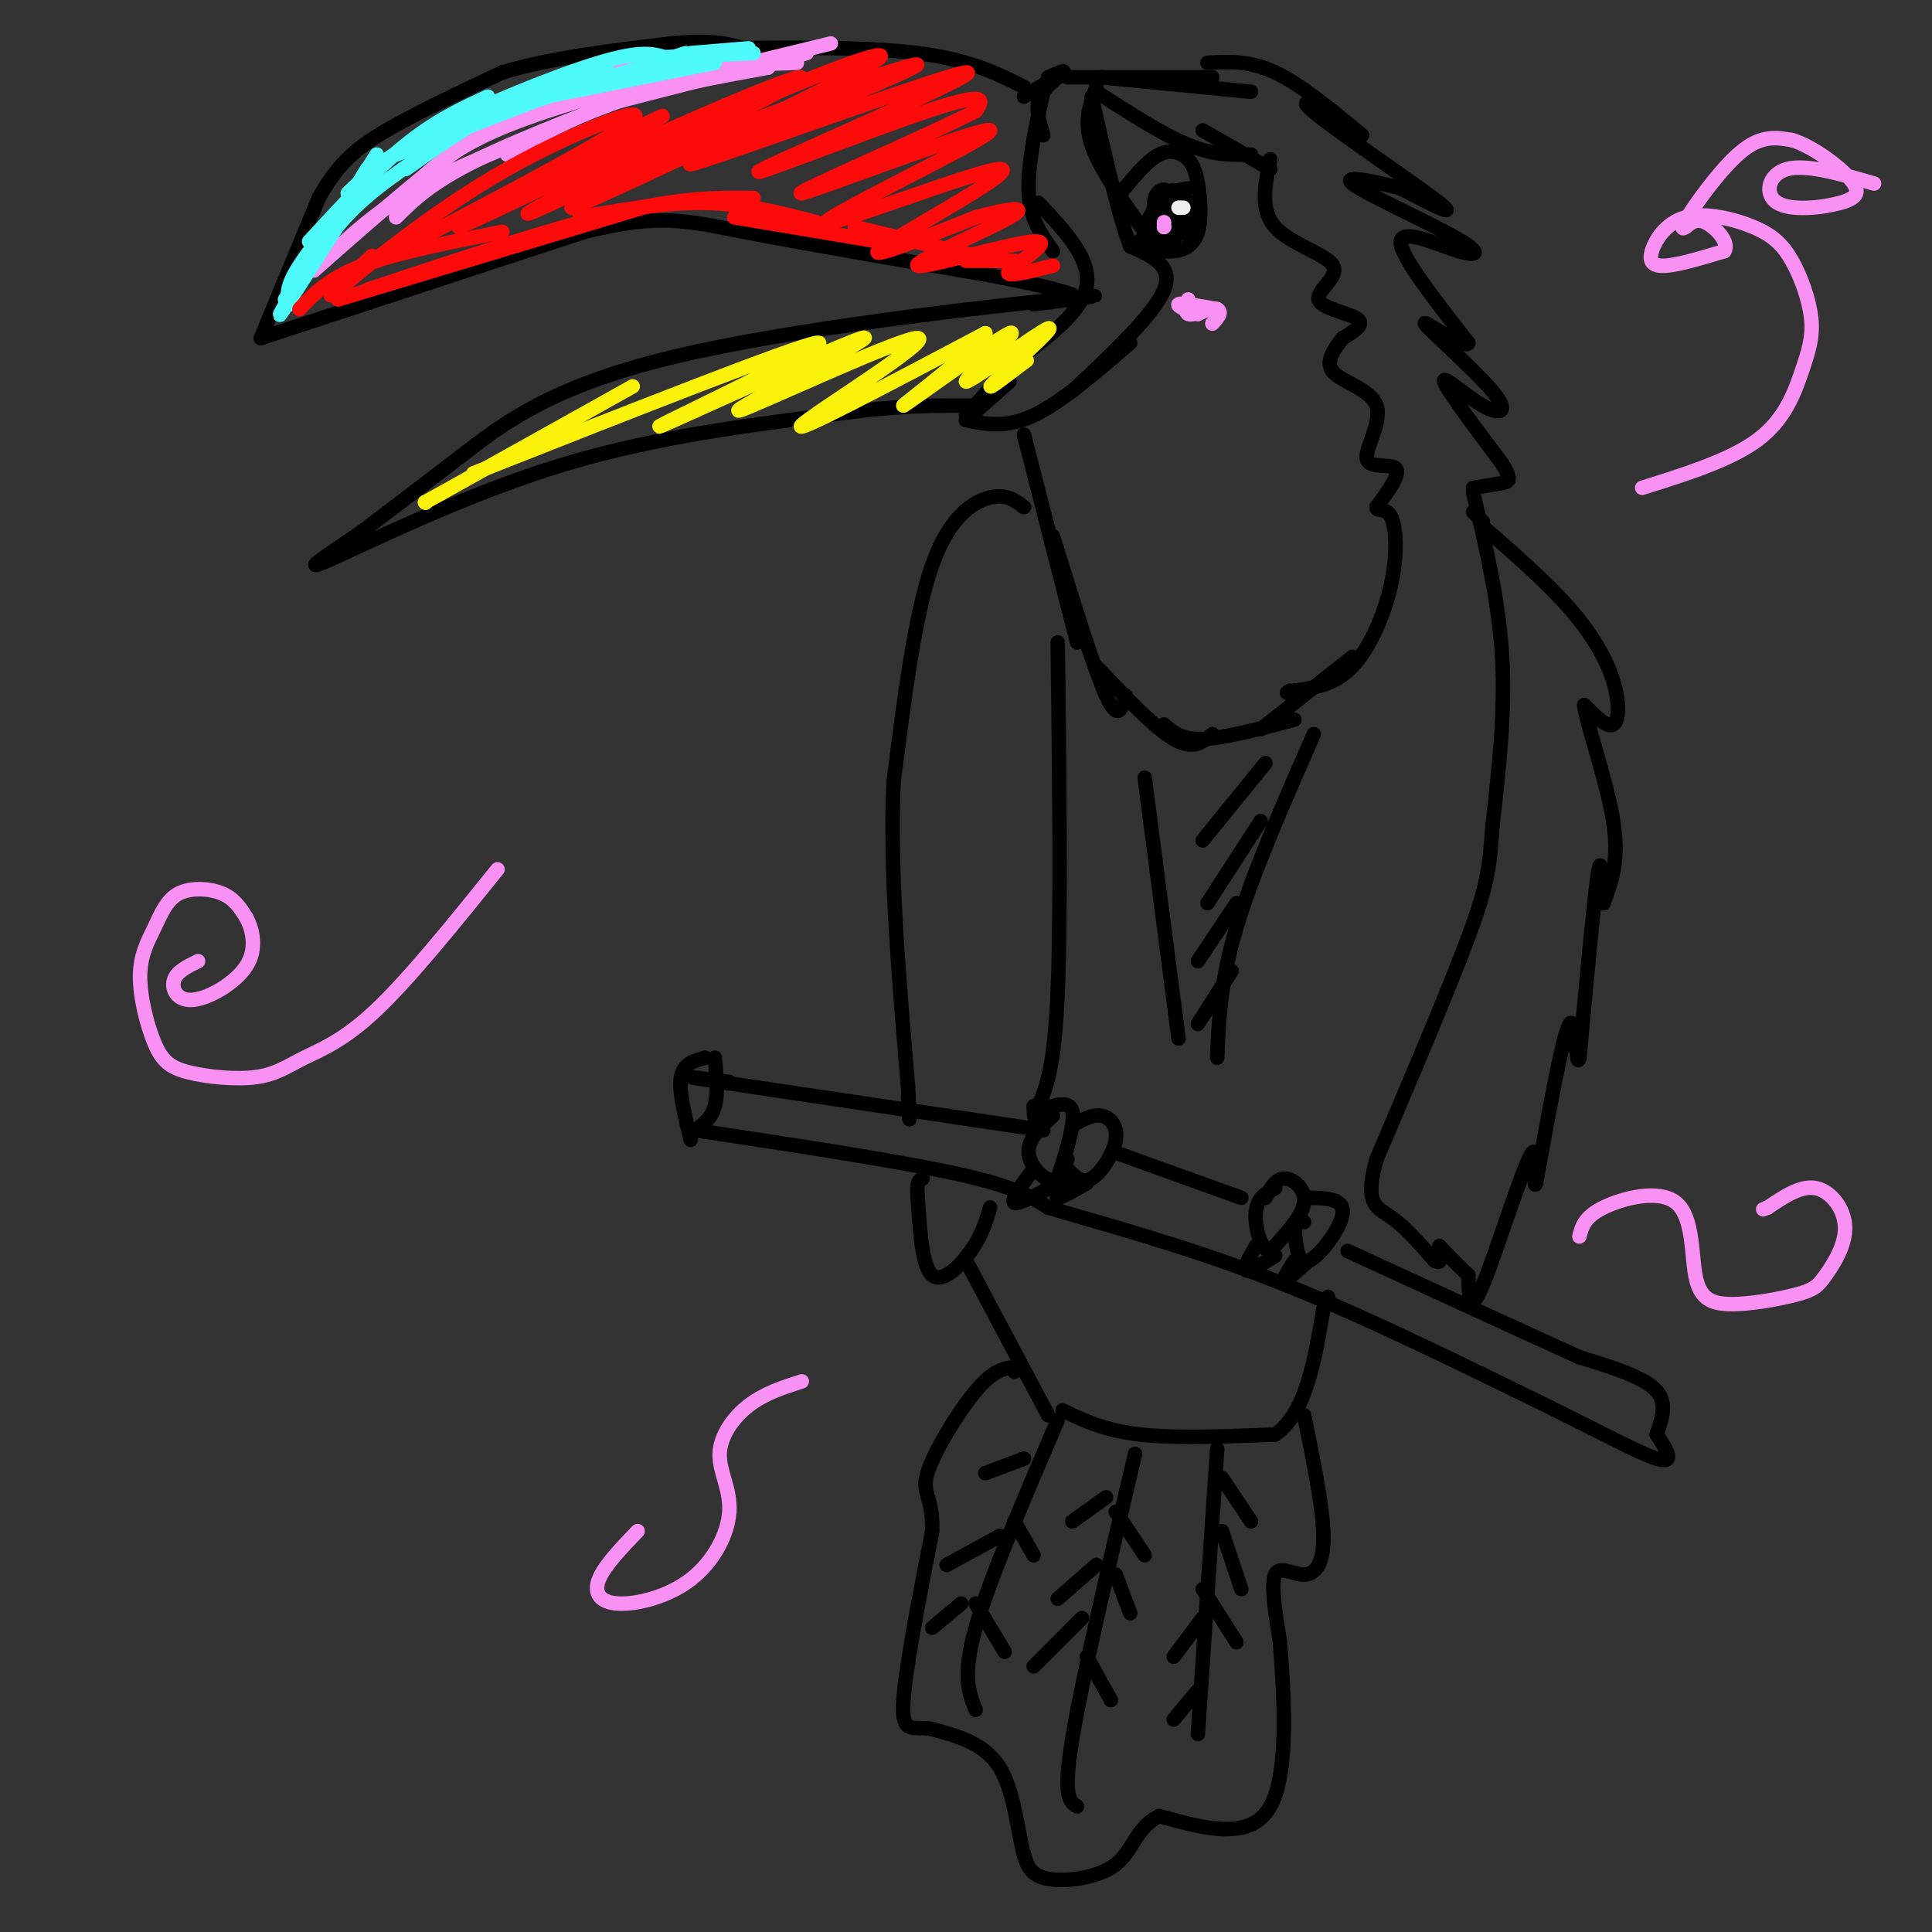 <svg viewBox='0 0 400 400' version='1.1' xmlns='http://www.w3.org/2000/svg' xmlns:xlink='http://www.w3.org/1999/xlink'><rect x="0" y="0" width="400" height="400" fill="#333333" stroke="none"/><g fill='none' stroke='#000000' stroke-width='3' stroke-linecap='round' stroke-linejoin='round'><path d='M221,16c0.000,0.000 30.000,0.000 30,0'/><path d='M228,16c0.000,0.000 31.000,3.000 31,3'/><path d='M250,13c4.333,-0.250 8.667,-0.500 14,2c5.333,2.500 11.667,7.750 18,13'/><path d='M276,23c-4.222,-1.644 -8.444,-3.289 -3,1c5.444,4.289 20.556,14.511 25,18c4.444,3.489 -1.778,0.244 -8,-3'/><path d='M290,39c-4.697,-1.283 -12.441,-2.990 -10,-1c2.441,1.990 15.067,7.678 21,11c5.933,3.322 5.174,4.279 1,3c-4.174,-1.279 -11.764,-4.794 -12,-2c-0.236,2.794 6.882,11.897 14,21'/><path d='M304,71c-0.710,1.578 -9.486,-4.978 -9,-4c0.486,0.978 10.233,9.489 14,14c3.767,4.511 1.553,5.022 -2,3c-3.553,-2.022 -8.444,-6.578 -8,-5c0.444,1.578 6.222,9.289 12,17'/><path d='M311,96c2.133,3.489 1.467,3.711 0,4c-1.467,0.289 -3.733,0.644 -6,1'/><path d='M217,16c1.917,-0.833 3.833,-1.667 3,-1c-0.833,0.667 -4.417,2.833 -8,5'/><path d='M219,16c-1.750,1.500 -3.500,3.000 -4,5c-0.500,2.000 0.250,4.500 1,7'/><path d='M216,19c-1.667,7.750 -3.333,15.500 -3,21c0.333,5.500 2.667,8.750 5,12'/><path d='M215,42c5.417,5.750 10.833,11.500 10,17c-0.833,5.500 -7.917,10.750 -15,16'/><path d='M210,75c-2.500,2.667 -1.250,1.333 0,0'/><path d='M209,76c0.000,0.000 -9.000,10.000 -9,10'/><path d='M209,79c0.000,0.000 -9.000,8.000 -9,8'/><path d='M200,87c4.167,0.833 8.333,1.667 14,-1c5.667,-2.667 12.833,-8.833 20,-15'/><path d='M222,81c8.500,-8.000 17.000,-16.000 19,-21c2.000,-5.000 -2.500,-7.000 -7,-9'/><path d='M234,51c-2.500,-6.667 -5.250,-18.833 -8,-31'/><path d='M227,18c-1.333,3.500 -2.667,7.000 -1,12c1.667,5.000 6.333,11.500 11,18'/><path d='M227,19c6.833,4.417 13.667,8.833 19,11c5.333,2.167 9.167,2.083 13,2'/><path d='M249,27c0.000,0.000 14.000,8.000 14,8'/><path d='M263,33c-1.096,5.198 -2.191,10.396 1,14c3.191,3.604 10.670,5.616 12,8c1.330,2.384 -3.488,5.142 -3,7c0.488,1.858 6.282,2.817 8,4c1.718,1.183 -0.641,2.592 -3,4'/><path d='M278,70c-1.525,1.956 -3.837,4.847 -2,7c1.837,2.153 7.822,3.567 9,7c1.178,3.433 -2.452,8.886 -2,11c0.452,2.114 4.986,0.890 6,2c1.014,1.110 -1.493,4.555 -4,8'/><path d='M285,105c-0.029,1.097 1.900,-0.159 3,2c1.100,2.159 1.373,7.735 0,14c-1.373,6.265 -4.392,13.219 -8,17c-3.608,3.781 -7.804,4.391 -12,5'/><path d='M268,143c-2.167,0.833 -1.583,0.417 -1,0'/><path d='M212,90c0.000,0.000 11.000,43.000 11,43'/><path d='M218,111c4.250,13.750 8.500,27.500 11,33c2.500,5.500 3.250,2.750 4,0'/><path d='M227,138c6.000,6.333 12.000,12.667 16,15c4.000,2.333 6.000,0.667 8,-1'/><path d='M241,150c1.750,1.583 3.500,3.167 8,3c4.500,-0.167 11.750,-2.083 19,-4'/><path d='M261,151c0.000,0.000 19.000,-15.000 19,-15'/><path d='M232,40c0.000,0.000 0.100,0.100 0.1,0.1'/><path d='M232,40c2.756,-3.378 5.511,-6.756 8,-8c2.489,-1.244 4.711,-0.356 6,1c1.289,1.356 1.644,3.178 2,5'/><path d='M248,38c0.524,2.786 0.833,7.250 0,10c-0.833,2.750 -2.810,3.786 -5,4c-2.190,0.214 -4.595,-0.393 -7,-1'/><path d='M236,51c-0.833,-0.667 0.583,-1.833 2,-3'/><path d='M246,39c-3.250,0.583 -6.500,1.167 -7,3c-0.500,1.833 1.750,4.917 4,8'/><path d='M243,50c0.667,-1.156 0.333,-8.044 0,-10c-0.333,-1.956 -0.667,1.022 -1,4'/><path d='M242,44c-0.452,1.905 -1.083,4.667 0,4c1.083,-0.667 3.881,-4.762 4,-6c0.119,-1.238 -2.440,0.381 -5,2'/><path d='M241,44c-1.508,1.225 -2.779,3.289 -2,4c0.779,0.711 3.606,0.069 4,-1c0.394,-1.069 -1.645,-2.566 -3,-2c-1.355,0.566 -2.026,3.193 -1,4c1.026,0.807 3.749,-0.206 4,-2c0.251,-1.794 -1.971,-4.368 -3,-4c-1.029,0.368 -0.865,3.676 0,5c0.865,1.324 2.433,0.662 4,0'/><path d='M244,48c0.373,-1.753 -0.694,-6.134 -1,-6c-0.306,0.134 0.149,4.783 1,6c0.851,1.217 2.098,-0.997 2,-3c-0.098,-2.003 -1.542,-3.795 -3,-3c-1.458,0.795 -2.931,4.175 -2,5c0.931,0.825 4.266,-0.907 5,-2c0.734,-1.093 -1.133,-1.546 -3,-2'/><path d='M243,43c-0.755,1.026 -1.143,4.590 -1,4c0.143,-0.590 0.817,-5.334 0,-7c-0.817,-1.666 -3.125,-0.256 -3,2c0.125,2.256 2.683,5.356 4,5c1.317,-0.356 1.394,-4.168 0,-5c-1.394,-0.832 -4.260,1.314 -5,3c-0.740,1.686 0.646,2.910 2,3c1.354,0.090 2.677,-0.955 4,-2'/><path d='M244,46c0.121,-1.441 -1.577,-4.042 -3,-4c-1.423,0.042 -2.572,2.727 -2,4c0.572,1.273 2.865,1.135 4,0c1.135,-1.135 1.113,-3.267 0,-4c-1.113,-0.733 -3.318,-0.067 -4,1c-0.682,1.067 0.159,2.533 1,4'/><path d='M212,18c-5.667,-2.833 -11.333,-5.667 -22,-7c-10.667,-1.333 -26.333,-1.167 -42,-1'/><path d='M54,70c0.000,0.000 12.000,-29.000 12,-29'/><path d='M66,41c3.911,-7.089 7.689,-10.311 14,-14c6.311,-3.689 15.156,-7.844 24,-12'/><path d='M104,15c9.833,-3.000 22.417,-4.500 35,-6'/><path d='M139,9c8.333,-0.833 11.667,0.083 15,1'/><path d='M54,70c0.000,0.000 67.000,-22.000 67,-22'/><path d='M121,48c15.489,-3.822 20.711,-2.378 33,0c12.289,2.378 31.644,5.689 51,9'/><path d='M205,57c11.333,2.167 14.167,3.083 17,4'/><path d='M214,63c10.006,-1.280 20.012,-2.560 5,-1c-15.012,1.560 -55.042,5.958 -80,12c-24.958,6.042 -34.845,13.726 -43,20c-8.155,6.274 -14.577,11.137 -21,16'/><path d='M75,110c-6.893,4.833 -13.625,8.917 -7,6c6.625,-2.917 26.607,-12.833 46,-19c19.393,-6.167 38.196,-8.583 57,-11'/><path d='M171,86c14.667,-2.167 22.833,-2.083 31,-2'/><path d='M212,105c-1.800,-1.400 -3.600,-2.800 -7,-2c-3.400,0.800 -8.400,3.800 -12,14c-3.600,10.200 -5.800,27.600 -8,45'/><path d='M185,162c-0.833,18.000 1.083,40.500 3,63'/><path d='M188,225c0.500,10.833 0.250,6.417 0,2'/><path d='M148,219c0.333,3.750 0.667,7.500 0,10c-0.667,2.500 -2.333,3.750 -4,5'/><path d='M146,219c-2.250,0.583 -4.500,1.167 -5,4c-0.500,2.833 0.750,7.917 2,13'/><path d='M144,234c20.917,3.167 41.833,6.333 54,9c12.167,2.667 15.583,4.833 19,7'/><path d='M217,250c10.378,3.133 26.822,7.467 44,14c17.178,6.533 35.089,15.267 53,24'/><path d='M314,288c14.689,7.067 24.911,12.733 29,14c4.089,1.267 2.044,-1.867 0,-5'/><path d='M343,297c0.711,-2.467 2.489,-6.133 0,-9c-2.489,-2.867 -9.244,-4.933 -16,-7'/><path d='M327,281c-10.667,-4.833 -29.333,-13.417 -48,-22'/><path d='M257,248c0.000,0.000 -25.000,-9.000 -25,-9'/><path d='M216,234c0.000,0.000 -67.000,-10.000 -67,-10'/><path d='M149,224c-10.833,-1.667 -4.417,-0.833 2,0'/><path d='M215,230c3.167,-1.167 6.333,-2.333 7,0c0.667,2.333 -1.167,8.167 -3,14'/><path d='M219,244c-2.022,1.422 -5.578,-2.022 -6,-5c-0.422,-2.978 2.289,-5.489 5,-8'/><path d='M222,233c2.077,-1.161 4.155,-2.321 6,-2c1.845,0.321 3.458,2.125 3,5c-0.458,2.875 -2.988,6.821 -5,8c-2.012,1.179 -3.506,-0.411 -5,-2'/><path d='M221,242c-0.833,-0.667 -0.417,-1.333 0,-2'/><path d='M214,242c-2.417,3.250 -4.833,6.500 -4,7c0.833,0.500 4.917,-1.750 9,-4'/><path d='M221,245c-1.333,1.500 -2.667,3.000 -2,3c0.667,0.000 3.333,-1.500 6,-3'/><path d='M262,248c1.089,-2.022 2.178,-4.044 4,-4c1.822,0.044 4.378,2.156 4,5c-0.378,2.844 -3.689,6.422 -7,10'/><path d='M263,259c-1.933,0.000 -3.267,-5.000 -3,-8c0.267,-3.000 2.133,-4.000 4,-5'/><path d='M270,248c4.089,0.000 8.178,0.000 8,3c-0.178,3.000 -4.622,9.000 -7,10c-2.378,1.000 -2.689,-3.000 -3,-7'/><path d='M268,254c-0.167,-1.333 0.917,-1.167 2,-1'/><path d='M260,258c-1.333,2.333 -2.667,4.667 -2,5c0.667,0.333 3.333,-1.333 6,-3'/><path d='M268,261c-1.250,2.000 -2.500,4.000 -2,4c0.500,0.000 2.750,-2.000 5,-4'/><path d='M200,261c0.000,0.000 17.000,32.000 17,32'/><path d='M220,292c4.333,2.083 8.667,4.167 16,5c7.333,0.833 17.667,0.417 28,0'/><path d='M264,297c6.333,-4.333 8.167,-15.167 10,-26'/><path d='M274,271c1.667,-4.333 0.833,-2.167 0,0'/><path d='M205,250c-0.867,2.889 -1.733,5.778 -4,9c-2.267,3.222 -5.933,6.778 -8,5c-2.067,-1.778 -2.533,-8.889 -3,-16'/><path d='M190,248c-0.333,-3.333 0.333,-3.667 1,-4'/><path d='M219,133c0.333,28.000 0.667,56.000 0,72c-0.667,16.000 -2.333,20.000 -4,24'/><path d='M215,229c-0.833,4.000 -0.917,2.000 -1,0'/><path d='M307,108c0.000,0.000 -2.000,-2.000 -2,-2'/><path d='M305,102c2.667,11.250 5.333,22.500 6,34c0.667,11.500 -0.667,23.250 -2,35'/><path d='M309,171c-0.578,8.511 -1.022,12.289 -5,23c-3.978,10.711 -11.489,28.356 -19,46'/><path d='M285,240c-2.689,9.422 0.089,9.978 3,12c2.911,2.022 5.956,5.511 9,9'/><path d='M297,261c1.667,1.000 1.333,-1.000 1,-3'/><path d='M307,109c6.625,5.780 13.250,11.560 18,17c4.750,5.440 7.625,10.542 9,15c1.375,4.458 1.250,8.274 0,9c-1.250,0.726 -3.625,-1.637 -6,-4'/><path d='M328,146c0.489,3.956 4.711,15.844 6,24c1.289,8.156 -0.356,12.578 -2,17'/><path d='M332,187c-0.356,-0.644 -0.244,-10.756 -1,-7c-0.756,3.756 -2.378,21.378 -4,39'/><path d='M327,219c-0.756,3.044 -0.644,-8.844 -2,-7c-1.356,1.844 -4.178,17.422 -7,33'/><path d='M318,245c-0.750,2.119 0.875,-9.083 -1,-6c-1.875,3.083 -7.250,20.452 -10,27c-2.750,6.548 -2.875,2.274 -3,-2'/><path d='M304,264c-1.500,-1.333 -3.750,-3.667 -6,-6'/><path d='M270,293c1.958,9.577 3.917,19.155 4,25c0.083,5.845 -1.708,7.958 -4,8c-2.292,0.042 -5.083,-1.988 -6,0c-0.917,1.988 0.042,7.994 1,14'/><path d='M265,340c0.733,9.644 2.067,26.756 -2,34c-4.067,7.244 -13.533,4.622 -23,2'/><path d='M240,376c-4.821,2.333 -5.375,7.167 -9,10c-3.625,2.833 -10.321,3.667 -14,3c-3.679,-0.667 -4.339,-2.833 -5,-5'/><path d='M212,384c-1.267,-4.422 -1.933,-12.978 -5,-18c-3.067,-5.022 -8.533,-6.511 -14,-8'/><path d='M193,358c-3.778,-0.756 -6.222,1.356 -6,-5c0.222,-6.356 3.111,-21.178 6,-36'/><path d='M193,317c0.202,-7.333 -2.292,-7.667 -1,-12c1.292,-4.333 6.369,-12.667 10,-17c3.631,-4.333 5.815,-4.667 8,-5'/><path d='M210,283c1.333,-0.667 0.667,0.167 0,1'/><path d='M219,294c-7.083,16.500 -14.167,33.000 -17,43c-2.833,10.000 -1.417,13.500 0,17'/><path d='M235,301c-5.500,23.417 -11.000,46.833 -13,59c-2.000,12.167 -0.500,13.083 1,14'/><path d='M252,300c0.000,0.000 -4.000,59.000 -4,59'/><path d='M229,310c0.000,0.000 -7.000,5.000 -7,5'/><path d='M227,324c0.000,0.000 -8.000,7.000 -8,7'/><path d='M224,335c0.000,0.000 -10.000,10.000 -10,10'/><path d='M225,343c0.000,0.000 5.000,9.000 5,9'/><path d='M231,326c0.000,0.000 3.000,8.000 3,8'/><path d='M231,313c0.000,0.000 6.000,9.000 6,9'/><path d='M212,302c0.000,0.000 -8.000,3.000 -8,3'/><path d='M207,318c0.000,0.000 -11.000,6.000 -11,6'/><path d='M199,332c0.000,0.000 -6.000,5.000 -6,5'/><path d='M202,332c0.000,0.000 6.000,10.000 6,10'/><path d='M210,315c0.000,0.000 4.000,7.000 4,7'/><path d='M253,306c0.000,0.000 6.000,9.000 6,9'/><path d='M253,317c0.000,0.000 4.000,12.000 4,12'/><path d='M249,329c0.000,0.000 7.000,11.000 7,11'/><path d='M249,335c0.000,0.000 -6.000,8.000 -6,8'/><path d='M248,350c0.000,0.000 -5.000,6.000 -5,6'/><path d='M272,152c-6.333,14.417 -12.667,28.833 -16,40c-3.333,11.167 -3.667,19.083 -4,27'/><path d='M237,161c0.000,0.000 7.000,54.000 7,54'/><path d='M262,158c0.000,0.000 -13.000,16.000 -13,16'/><path d='M261,170c0.000,0.000 -11.000,17.000 -11,17'/><path d='M256,187c0.000,0.000 -8.000,12.000 -8,12'/><path d='M255,201c0.000,0.000 -7.000,11.000 -7,11'/></g>
<g fill='none' stroke='#EEEEEE' stroke-width='3' stroke-linecap='round' stroke-linejoin='round'><path d='M245,43c0.000,0.000 -1.000,0.000 -1,0'/></g>
<g fill='none' stroke='#F990F4' stroke-width='3' stroke-linecap='round' stroke-linejoin='round'><path d='M241,46c0.000,0.000 0.000,1.000 0,1'/><path d='M241,47c0.000,0.167 0.000,0.083 0,0'/><path d='M246,62c-0.333,1.333 -0.667,2.667 0,3c0.667,0.333 2.333,-0.333 4,-1'/><path d='M250,64c0.333,0.000 -0.833,0.500 -2,1'/><path d='M248,65c-1.556,-0.333 -4.444,-1.667 -4,-2c0.444,-0.333 4.222,0.333 8,1'/><path d='M252,64c1.167,0.667 0.083,1.833 -1,3'/><path d='M66,55c5.167,-4.917 10.333,-9.833 17,-14c6.667,-4.167 14.833,-7.583 23,-11'/><path d='M82,45c3.583,-3.583 7.167,-7.167 17,-12c9.833,-4.833 25.917,-10.917 42,-17'/><path d='M105,32c7.000,-4.000 14.000,-8.000 23,-11c9.000,-3.000 20.000,-5.000 31,-7'/><path d='M124,22c0.000,0.000 43.000,-11.000 43,-11'/><path d='M135,18c0.000,0.000 37.000,-9.000 37,-9'/><path d='M65,56c13.000,-11.500 26.000,-23.000 37,-30c11.000,-7.000 20.000,-9.500 29,-12'/><path d='M86,38c4.333,-3.917 8.667,-7.833 19,-12c10.333,-4.167 26.667,-8.583 43,-13'/><path d='M117,21c0.000,0.000 39.000,-8.000 39,-8'/><path d='M128,16c0.000,0.000 36.000,-4.000 36,-4'/><path d='M136,14c0.000,0.000 29.000,-1.000 29,-1'/><path d='M136,15c0.000,0.000 23.000,-1.000 23,-1'/></g>
<g fill='none' stroke='#4DF9F9' stroke-width='3' stroke-linecap='round' stroke-linejoin='round'><path d='M66,52c2.750,-3.917 5.500,-7.833 12,-13c6.500,-5.167 16.750,-11.583 27,-18'/><path d='M84,35c7.583,-5.333 15.167,-10.667 23,-14c7.833,-3.333 15.917,-4.667 24,-6'/><path d='M104,23c0.000,0.000 38.000,-12.000 38,-12'/><path d='M138,12c-2.533,-0.844 -5.067,-1.689 -14,1c-8.933,2.689 -24.267,8.911 -34,14c-9.733,5.089 -13.867,9.044 -18,13'/><path d='M101,20c-5.417,2.500 -10.833,5.000 -17,10c-6.167,5.000 -13.083,12.500 -20,20'/><path d='M78,32c0.000,0.000 -19.000,30.000 -19,30'/><path d='M78,35c-6.500,7.667 -13.000,15.333 -16,20c-3.000,4.667 -2.500,6.333 -2,8'/><path d='M76,35c-8.583,14.167 -17.167,28.333 -18,30c-0.833,1.667 6.083,-9.167 13,-20'/><path d='M82,32c0.000,0.000 44.000,-17.000 44,-17'/><path d='M108,21c0.000,0.000 40.000,-8.000 40,-8'/><path d='M134,12c0.000,0.000 22.000,-1.000 22,-1'/><path d='M143,11c0.000,0.000 12.000,-1.000 12,-1'/></g>
<g fill='none' stroke='#FD0A0A' stroke-width='3' stroke-linecap='round' stroke-linejoin='round'><path d='M62,64c3.000,-3.167 6.000,-6.333 13,-9c7.000,-2.667 18.000,-4.833 29,-7'/><path d='M70,62c0.000,0.000 63.000,-19.000 63,-19'/><path d='M76,60c19.333,-6.417 38.667,-12.833 52,-16c13.333,-3.167 20.667,-3.083 28,-3'/><path d='M120,45c8.917,-1.583 17.833,-3.167 26,-3c8.167,0.167 15.583,2.083 23,4'/><path d='M152,45c0.000,0.000 30.000,5.000 30,5'/><path d='M177,47c0.000,0.000 29.000,7.000 29,7'/><path d='M200,54c0.000,0.000 10.000,0.000 10,0'/><path d='M77,53c-5.679,5.256 -11.359,10.513 -7,7c4.359,-3.513 18.756,-15.795 35,-25c16.244,-9.205 34.333,-15.333 23,-8c-11.333,7.333 -52.090,28.128 -50,27c2.090,-1.128 47.026,-24.179 57,-29c9.974,-4.821 -15.013,8.590 -40,22'/><path d='M95,47c0.466,0.201 21.630,-10.296 41,-19c19.370,-8.704 36.944,-15.616 27,-10c-9.944,5.616 -47.408,23.759 -53,26c-5.592,2.241 20.687,-11.420 42,-21c21.313,-9.580 37.661,-15.079 27,-9c-10.661,6.079 -48.332,23.737 -58,28c-9.668,4.263 8.666,-4.868 27,-14'/><path d='M148,28c17.401,-6.960 47.404,-17.361 41,-14c-6.404,3.361 -49.216,20.483 -46,20c3.216,-0.483 52.460,-18.573 57,-19c4.540,-0.427 -35.624,16.808 -42,20c-6.376,3.192 21.035,-7.659 34,-12c12.965,-4.341 11.482,-2.170 10,0'/><path d='M202,23c-9.715,5.016 -39.003,17.556 -36,17c3.003,-0.556 38.296,-14.207 39,-13c0.704,1.207 -33.183,17.272 -34,19c-0.817,1.728 31.434,-10.881 36,-11c4.566,-0.119 -18.553,12.252 -24,16c-5.447,3.748 6.776,-1.126 19,-6'/><path d='M202,45c6.097,-1.643 11.838,-2.750 7,0c-4.838,2.750 -20.256,9.356 -19,10c1.256,0.644 19.184,-4.673 24,-5c4.816,-0.327 -3.481,4.335 -5,6c-1.519,1.665 3.741,0.332 9,-1'/></g>
<g fill='none' stroke='#FBF20B' stroke-width='3' stroke-linecap='round' stroke-linejoin='round'><path d='M88,104c0.000,0.000 0.100,0.100 0.1,0.1'/><path d='M88,104c0.000,0.000 43.000,-24.000 43,-24'/><path d='M98,98c33.156,-13.089 66.311,-26.178 71,-27c4.689,-0.822 -19.089,10.622 -28,15c-8.911,4.378 -2.956,1.689 3,-1'/><path d='M144,85c10.705,-4.799 35.968,-16.297 35,-15c-0.968,1.297 -28.167,15.389 -26,15c2.167,-0.389 33.699,-15.259 37,-15c3.301,0.259 -21.628,15.645 -24,18c-2.372,2.355 17.814,-8.323 38,-19'/><path d='M204,69c0.459,1.592 -17.394,15.074 -17,15c0.394,-0.074 19.037,-13.702 22,-15c2.963,-1.298 -9.752,9.735 -9,10c0.752,0.265 14.972,-10.236 17,-11c2.028,-0.764 -8.135,8.210 -11,11c-2.865,2.790 1.567,-0.605 6,-4'/><path d='M212,75c1.000,-0.667 0.500,-0.333 0,0'/></g>
<g fill='none' stroke='#F990F4' stroke-width='3' stroke-linecap='round' stroke-linejoin='round'><path d='M166,286c-3.873,1.244 -7.747,2.487 -11,5c-3.253,2.513 -5.887,6.294 -6,10c-0.113,3.706 2.293,7.336 2,12c-0.293,4.664 -3.285,10.364 -8,14c-4.715,3.636 -11.154,5.210 -15,5c-3.846,-0.210 -5.099,-2.203 -4,-5c1.099,-2.797 4.549,-6.399 8,-10'/><path d='M327,256c0.507,-2.019 1.014,-4.039 5,-6c3.986,-1.961 11.453,-3.864 15,-1c3.547,2.864 3.176,10.493 4,15c0.824,4.507 2.843,5.890 7,6c4.157,0.110 10.451,-1.053 14,-2c3.549,-0.947 4.353,-1.676 6,-4c1.647,-2.324 4.136,-6.241 4,-10c-0.136,-3.759 -2.896,-7.360 -6,-8c-3.104,-0.640 -6.552,1.680 -10,4'/><path d='M366,250c-1.667,0.667 -0.833,0.333 0,0'/><path d='M103,180c-9.070,11.248 -18.141,22.495 -25,29c-6.859,6.505 -11.508,8.266 -15,10c-3.492,1.734 -5.827,3.440 -10,4c-4.173,0.560 -10.183,-0.025 -14,-1c-3.817,-0.975 -5.442,-2.338 -7,-6c-1.558,-3.662 -3.050,-9.622 -3,-14c0.050,-4.378 1.642,-7.173 3,-10c1.358,-2.827 2.481,-5.684 5,-7c2.519,-1.316 6.434,-1.090 9,0c2.566,1.090 3.783,3.045 5,5'/><path d='M51,190c1.360,2.563 2.262,6.470 0,10c-2.262,3.530 -7.686,6.681 -11,7c-3.314,0.319 -4.518,-2.195 -4,-4c0.518,-1.805 2.759,-2.903 5,-4'/><path d='M340,101c9.207,-2.890 18.414,-5.781 24,-10c5.586,-4.219 7.550,-9.767 9,-14c1.450,-4.233 2.387,-7.150 2,-11c-0.387,-3.850 -2.098,-8.633 -4,-12c-1.902,-3.367 -3.996,-5.316 -8,-7c-4.004,-1.684 -9.919,-3.101 -14,-2c-4.081,1.101 -6.330,4.719 -7,7c-0.670,2.281 0.237,3.223 3,3c2.763,-0.223 7.381,-1.612 12,-3'/><path d='M357,52c1.171,-1.879 -1.902,-5.075 -4,-6c-2.098,-0.925 -3.222,0.422 -4,1c-0.778,0.578 -1.209,0.386 1,-3c2.209,-3.386 7.060,-9.968 11,-13c3.940,-3.032 6.970,-2.516 10,-2'/><path d='M371,29c4.182,1.232 9.637,5.311 12,8c2.363,2.689 1.633,3.989 -2,5c-3.633,1.011 -10.171,1.734 -13,0c-2.829,-1.734 -1.951,-5.924 2,-7c3.951,-1.076 10.976,0.962 18,3'/></g>
</svg>